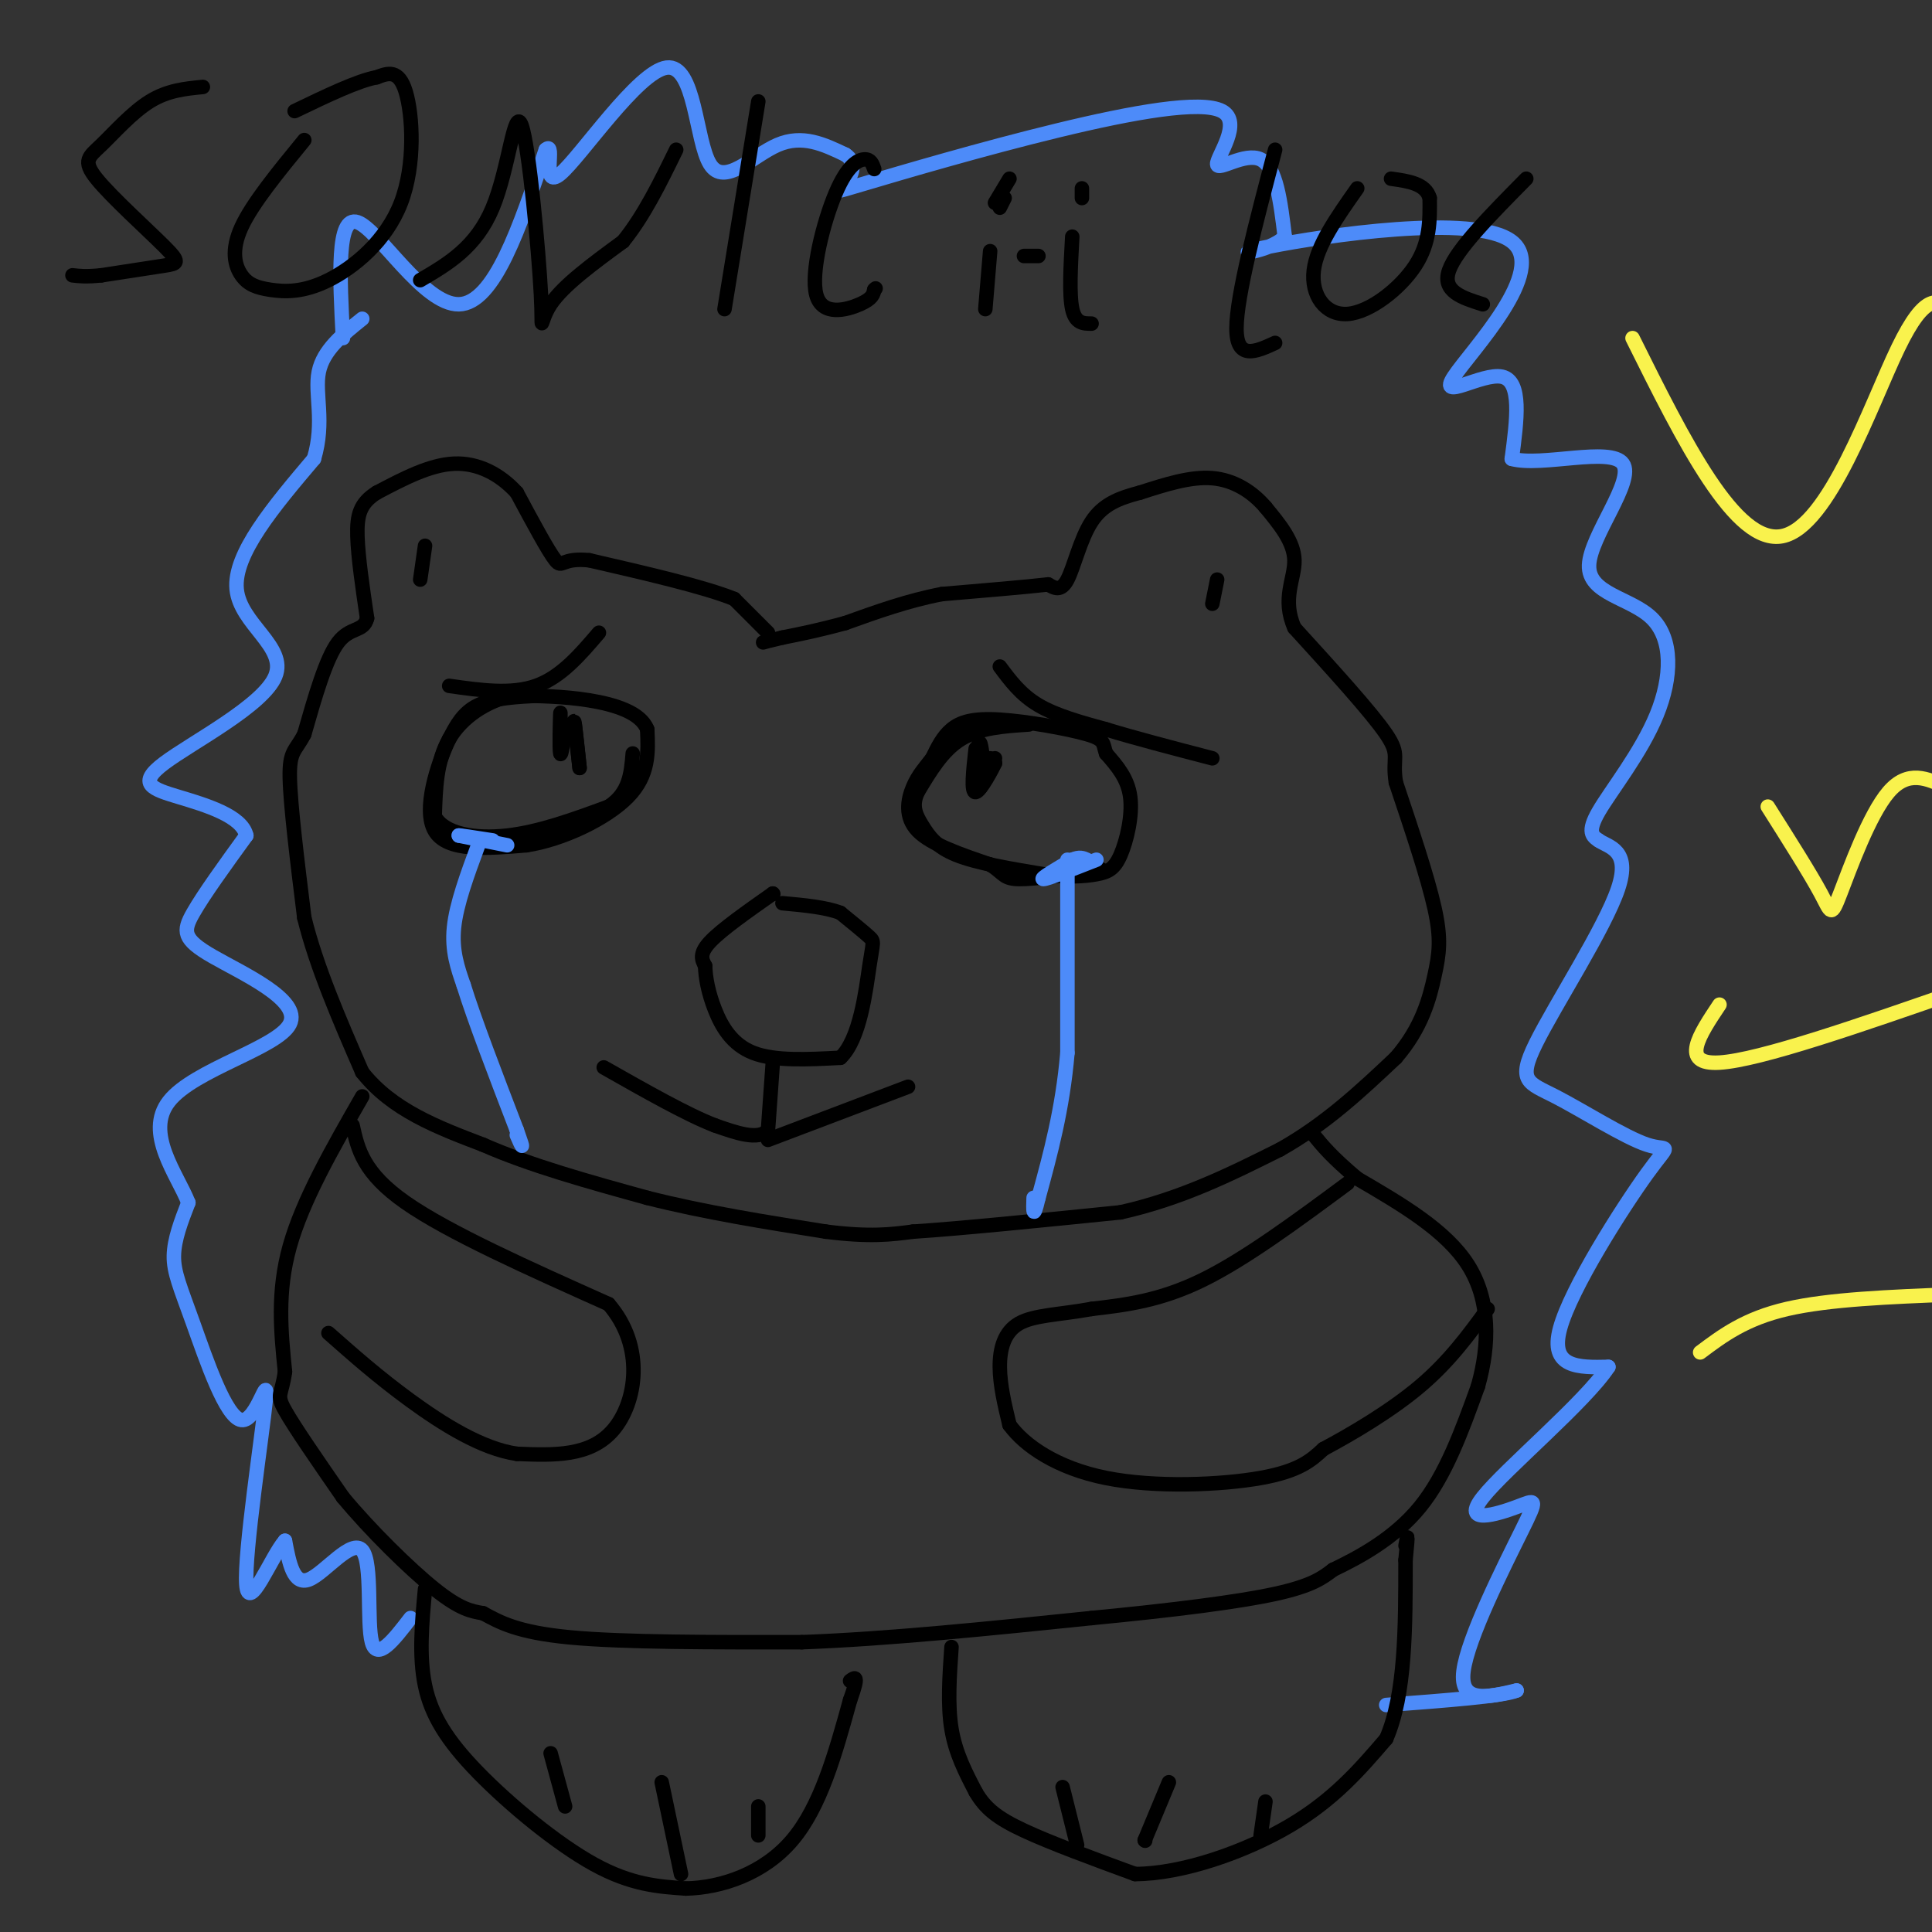 <svg viewBox='0 0 400 400' version='1.1' xmlns='http://www.w3.org/2000/svg' xmlns:xlink='http://www.w3.org/1999/xlink'><rect x="0" y="0" width="400" height="400" fill="#333333" stroke="none"/><g fill='none' stroke='#000000' stroke-width='3' stroke-linecap='round' stroke-linejoin='round'><path d='M159,131c0.000,0.000 -7.000,-7.000 -7,-7'/><path d='M152,124c-6.167,-2.500 -18.083,-5.250 -30,-8'/><path d='M122,116c-5.867,-0.622 -5.533,1.822 -7,0c-1.467,-1.822 -4.733,-7.911 -8,-14'/><path d='M107,102c-3.422,-3.778 -7.978,-6.222 -13,-6c-5.022,0.222 -10.511,3.111 -16,6'/><path d='M78,102c-3.467,2.178 -4.133,4.622 -4,9c0.133,4.378 1.067,10.689 2,17'/><path d='M76,128c-0.711,2.911 -3.489,1.689 -6,5c-2.511,3.311 -4.756,11.156 -7,19'/><path d='M63,152c-1.889,3.667 -3.111,3.333 -3,9c0.111,5.667 1.556,17.333 3,29'/><path d='M63,190c2.500,10.167 7.250,21.083 12,32'/><path d='M75,222c6.167,7.833 15.583,11.417 25,15'/><path d='M100,237c9.833,4.333 21.917,7.667 34,11'/><path d='M134,248c11.833,3.000 24.417,5.000 37,7'/><path d='M171,255c9.167,1.167 13.583,0.583 18,0'/><path d='M189,255c10.167,-0.667 26.583,-2.333 43,-4'/><path d='M232,251c12.667,-2.833 22.833,-7.917 33,-13'/><path d='M265,238c9.500,-5.333 16.750,-12.167 24,-19'/><path d='M289,219c5.429,-6.262 7.000,-12.417 8,-17c1.000,-4.583 1.429,-7.595 0,-14c-1.429,-6.405 -4.714,-16.202 -8,-26'/><path d='M289,162c-0.844,-5.289 1.044,-5.511 -2,-10c-3.044,-4.489 -11.022,-13.244 -19,-22'/><path d='M268,130c-2.689,-6.044 0.089,-10.156 0,-14c-0.089,-3.844 -3.044,-7.422 -6,-11'/><path d='M262,105c-2.711,-3.178 -6.489,-5.622 -11,-6c-4.511,-0.378 -9.756,1.311 -15,3'/><path d='M236,102c-4.333,1.119 -7.667,2.417 -10,6c-2.333,3.583 -3.667,9.452 -5,12c-1.333,2.548 -2.667,1.774 -4,1'/><path d='M217,121c-4.333,0.500 -13.167,1.250 -22,2'/><path d='M195,123c-7.000,1.333 -13.500,3.667 -20,6'/><path d='M175,129c-5.500,1.500 -9.250,2.250 -13,3'/><path d='M162,132c-2.833,0.667 -3.417,0.833 -4,1'/><path d='M112,144c0.000,0.000 0.100,0.100 0.1,0.1'/><path d='M112,144c-4.917,0.250 -9.833,0.500 -13,2c-3.167,1.500 -4.583,4.250 -6,7'/><path d='M93,153c-2.444,5.178 -5.556,14.622 -3,19c2.556,4.378 10.778,3.689 19,3'/><path d='M109,175c7.444,-1.133 16.556,-5.467 21,-10c4.444,-4.533 4.222,-9.267 4,-14'/><path d='M134,151c-1.333,-3.467 -6.667,-5.133 -12,-6c-5.333,-0.867 -10.667,-0.933 -16,-1'/><path d='M106,144c-5.244,1.133 -10.356,4.467 -13,9c-2.644,4.533 -2.822,10.267 -3,16'/><path d='M90,169c1.933,3.644 8.267,4.756 15,4c6.733,-0.756 13.867,-3.378 21,-6'/><path d='M126,167c4.333,-2.833 4.667,-6.917 5,-11'/><path d='M213,150c-5.083,0.333 -10.167,0.667 -14,3c-3.833,2.333 -6.417,6.667 -9,11'/><path d='M190,164c-1.369,2.976 -0.292,4.917 1,7c1.292,2.083 2.798,4.310 7,6c4.202,1.690 11.101,2.845 18,4'/><path d='M216,181c5.021,0.699 8.573,0.445 11,0c2.427,-0.445 3.730,-1.081 5,-4c1.270,-2.919 2.506,-8.120 2,-12c-0.506,-3.880 -2.753,-6.440 -5,-9'/><path d='M229,156c-0.735,-2.104 -0.073,-2.863 -4,-4c-3.927,-1.137 -12.442,-2.652 -18,-3c-5.558,-0.348 -8.159,0.472 -10,2c-1.841,1.528 -2.920,3.764 -4,6'/><path d='M193,157c-1.405,1.833 -2.917,3.417 -4,6c-1.083,2.583 -1.738,6.167 1,9c2.738,2.833 8.869,4.917 15,7'/><path d='M205,179c2.911,1.844 2.689,2.956 6,3c3.311,0.044 10.156,-0.978 17,-2'/><path d='M206,157c0.000,0.000 -3.000,6.000 -3,6'/><path d='M203,163c0.000,0.167 1.500,-2.417 3,-5'/><path d='M206,158c-0.422,0.956 -2.978,5.844 -4,6c-1.022,0.156 -0.511,-4.422 0,-9'/><path d='M119,150c0.000,0.000 1.000,9.000 1,9'/><path d='M120,159c-0.067,-0.733 -0.733,-7.067 -1,-9c-0.267,-1.933 -0.133,0.533 0,3'/><path d='M119,153c0.000,0.500 0.000,0.250 0,0'/><path d='M205,157c-0.333,2.000 -0.667,4.000 -1,3c-0.333,-1.000 -0.667,-5.000 -1,-6c-0.333,-1.000 -0.667,1.000 -1,3'/><path d='M117,150c0.000,0.000 0.000,1.000 0,1'/><path d='M117,151c-0.226,1.810 -0.792,5.833 -1,5c-0.208,-0.833 -0.060,-6.524 0,-8c0.060,-1.476 0.030,1.262 0,4'/><path d='M93,142c6.417,0.917 12.833,1.833 18,0c5.167,-1.833 9.083,-6.417 13,-11'/><path d='M207,138c2.167,2.917 4.333,5.833 8,8c3.667,2.167 8.833,3.583 14,5'/><path d='M229,151c6.000,1.833 14.000,3.917 22,6'/><path d='M160,185c0.000,0.000 0.100,0.100 0.1,0.1'/><path d='M160,185c-5.333,3.750 -10.667,7.500 -13,10c-2.333,2.500 -1.667,3.750 -1,5'/><path d='M146,200c0.036,2.286 0.625,5.500 2,9c1.375,3.500 3.536,7.286 8,9c4.464,1.714 11.232,1.357 18,1'/><path d='M174,219c4.071,-3.845 5.250,-13.958 6,-19c0.750,-5.042 1.071,-5.012 0,-6c-1.071,-0.988 -3.536,-2.994 -6,-5'/><path d='M174,189c-3.000,-1.167 -7.500,-1.583 -12,-2'/><path d='M160,220c0.000,0.000 -1.000,14.000 -1,14'/><path d='M159,234c-2.000,2.167 -6.500,0.583 -11,-1'/><path d='M148,233c-5.667,-2.167 -14.333,-7.083 -23,-12'/><path d='M159,236c0.000,0.000 29.000,-11.000 29,-11'/></g>
<g fill='none' stroke='#4D8BF9' stroke-width='3' stroke-linecap='round' stroke-linejoin='round'><path d='M227,178c-5.083,2.000 -10.167,4.000 -11,4c-0.833,0.000 2.583,-2.000 6,-4'/><path d='M222,178c1.500,-0.667 2.250,-0.333 3,0'/><path d='M221,178c0.000,0.000 0.000,40.000 0,40'/><path d='M221,218c-1.000,11.667 -3.500,20.833 -6,30'/><path d='M215,248c-1.167,5.000 -1.083,2.500 -1,0'/><path d='M105,175c0.000,0.000 -10.000,-2.000 -10,-2'/><path d='M95,173c-0.500,-0.167 3.250,0.417 7,1'/><path d='M99,175c-2.250,6.083 -4.500,12.167 -5,17c-0.500,4.833 0.750,8.417 2,12'/><path d='M96,204c2.167,7.000 6.583,18.500 11,30'/><path d='M107,234c1.833,5.167 0.917,3.083 0,1'/><path d='M71,70c-0.667,-12.733 -1.333,-25.467 3,-24c4.333,1.467 13.667,17.133 21,17c7.333,-0.133 12.667,-16.067 18,-32'/><path d='M113,31c2.227,-2.139 -1.204,8.512 3,5c4.204,-3.512 16.044,-21.189 22,-22c5.956,-0.811 6.026,15.243 9,20c2.974,4.757 8.850,-1.784 14,-4c5.150,-2.216 9.575,-0.108 14,2'/><path d='M175,32c2.422,1.521 1.476,4.324 0,6c-1.476,1.676 -3.483,2.226 4,0c7.483,-2.226 24.455,-7.229 40,-11c15.545,-3.771 29.661,-6.310 34,-4c4.339,2.310 -1.101,9.468 -1,11c0.101,1.532 5.743,-2.562 9,-1c3.257,1.562 4.128,8.781 5,16'/><path d='M266,49c-3.176,3.458 -13.616,4.103 -3,2c10.616,-2.103 42.289,-6.956 50,-1c7.711,5.956 -8.539,22.719 -12,28c-3.461,5.281 5.868,-0.920 10,0c4.132,0.920 3.066,8.960 2,17'/><path d='M313,95c6.137,1.695 20.479,-2.566 23,1c2.521,3.566 -6.780,14.961 -7,21c-0.220,6.039 8.642,6.722 13,11c4.358,4.278 4.212,12.152 1,20c-3.212,7.848 -9.489,15.671 -12,20c-2.511,4.329 -1.255,5.165 0,6'/><path d='M331,174c1.926,1.384 6.741,1.844 4,10c-2.741,8.156 -13.040,24.007 -17,32c-3.960,7.993 -1.583,8.128 4,11c5.583,2.872 14.373,8.481 19,10c4.627,1.519 5.092,-1.053 0,6c-5.092,7.053 -15.741,23.729 -18,32c-2.259,8.271 3.870,8.135 10,8'/><path d='M333,283c-4.690,7.192 -21.414,21.173 -26,27c-4.586,5.827 2.967,3.500 7,2c4.033,-1.500 4.547,-2.173 1,5c-3.547,7.173 -11.156,22.192 -12,29c-0.844,6.808 5.078,5.404 11,4'/><path d='M314,350c-2.667,1.167 -14.833,2.083 -27,3'/><path d='M85,335c-3.452,4.488 -6.905,8.976 -8,5c-1.095,-3.976 0.167,-16.417 -2,-19c-2.167,-2.583 -7.762,4.690 -11,6c-3.238,1.310 -4.119,-3.345 -5,-8'/><path d='M59,319c-2.871,3.246 -7.550,15.360 -8,9c-0.450,-6.360 3.327,-31.193 4,-38c0.673,-6.807 -1.758,4.413 -5,4c-3.242,-0.413 -7.296,-12.457 -10,-20c-2.704,-7.543 -4.058,-10.584 -4,-14c0.058,-3.416 1.529,-7.208 3,-11'/><path d='M39,249c-2.192,-5.690 -9.173,-14.414 -4,-21c5.173,-6.586 22.500,-11.033 25,-16c2.500,-4.967 -9.827,-10.453 -16,-14c-6.173,-3.547 -6.192,-5.156 -4,-9c2.192,-3.844 6.596,-9.922 11,-16'/><path d='M51,173c-0.866,-4.101 -8.530,-6.353 -14,-8c-5.470,-1.647 -8.744,-2.689 -3,-7c5.744,-4.311 20.508,-11.891 23,-18c2.492,-6.109 -7.288,-10.745 -8,-18c-0.712,-7.255 7.644,-17.127 16,-27'/><path d='M65,95c2.311,-7.711 0.089,-13.489 1,-18c0.911,-4.511 4.956,-7.756 9,-11'/></g>
<g fill='none' stroke='#000000' stroke-width='3' stroke-linecap='round' stroke-linejoin='round'><path d='M75,227c-6.167,10.750 -12.333,21.500 -15,31c-2.667,9.500 -1.833,17.750 -1,26'/><path d='M59,284c-0.689,5.022 -1.911,4.578 0,8c1.911,3.422 6.956,10.711 12,18'/><path d='M71,310c5.644,6.800 13.756,14.800 19,19c5.244,4.200 7.622,4.600 10,5'/><path d='M100,334c3.422,1.844 6.978,3.956 18,5c11.022,1.044 29.511,1.022 48,1'/><path d='M166,340c18.000,-0.667 39.000,-2.833 60,-5'/><path d='M226,335c17.244,-1.667 30.356,-3.333 38,-5c7.644,-1.667 9.822,-3.333 12,-5'/><path d='M276,325c5.333,-2.556 12.667,-6.444 18,-13c5.333,-6.556 8.667,-15.778 12,-25'/><path d='M306,287c2.444,-8.644 2.556,-17.756 -2,-25c-4.556,-7.244 -13.778,-12.622 -23,-18'/><path d='M281,244c-5.333,-4.500 -7.167,-6.750 -9,-9'/><path d='M279,245c-10.583,7.833 -21.167,15.667 -30,20c-8.833,4.333 -15.917,5.167 -23,6'/><path d='M226,271c-6.690,1.214 -11.917,1.250 -15,3c-3.083,1.750 -4.024,5.214 -4,9c0.024,3.786 1.012,7.893 2,12'/><path d='M209,295c3.083,4.274 9.792,8.958 20,11c10.208,2.042 23.917,1.440 32,0c8.083,-1.440 10.542,-3.720 13,-6'/><path d='M274,300c5.844,-3.111 13.956,-7.889 20,-13c6.044,-5.111 10.022,-10.556 14,-16'/><path d='M73,233c1.083,4.917 2.167,9.833 11,16c8.833,6.167 25.417,13.583 42,21'/><path d='M126,270c7.644,8.822 5.756,20.378 1,26c-4.756,5.622 -12.378,5.311 -20,5'/><path d='M107,301c-7.244,-1.044 -15.356,-6.156 -22,-11c-6.644,-4.844 -11.822,-9.422 -17,-14'/><path d='M42,18c-3.655,0.355 -7.310,0.710 -11,3c-3.690,2.290 -7.414,6.514 -10,9c-2.586,2.486 -4.033,3.233 -1,7c3.033,3.767 10.547,10.553 14,14c3.453,3.447 2.844,3.556 0,4c-2.844,0.444 -7.922,1.222 -13,2'/><path d='M21,57c-3.167,0.333 -4.583,0.167 -6,0'/><path d='M63,29c-5.379,6.561 -10.757,13.121 -13,18c-2.243,4.879 -1.350,8.076 0,10c1.350,1.924 3.157,2.573 6,3c2.843,0.427 6.721,0.630 12,-2c5.279,-2.630 11.960,-8.093 15,-16c3.040,-7.907 2.440,-18.259 1,-23c-1.440,-4.741 -3.720,-3.870 -6,-3'/><path d='M78,16c-3.833,0.667 -10.417,3.833 -17,7'/><path d='M87,58c5.789,-3.391 11.579,-6.781 15,-15c3.421,-8.219 4.474,-21.265 6,-17c1.526,4.265 3.526,25.841 4,35c0.474,9.159 -0.579,5.903 2,2c2.579,-3.903 8.789,-8.451 15,-13'/><path d='M129,50c4.333,-5.333 7.667,-12.167 11,-19'/><path d='M157,21c0.000,0.000 -7.000,43.000 -7,43'/><path d='M181,35c-0.354,-1.022 -0.708,-2.045 -2,-2c-1.292,0.045 -3.522,1.156 -6,7c-2.478,5.844 -5.206,16.419 -4,21c1.206,4.581 6.344,3.166 9,2c2.656,-1.166 2.828,-2.083 3,-3'/><path d='M181,60c0.500,-0.500 0.250,-0.250 0,0'/><path d='M208,41c0.000,0.000 -1.000,2.000 -1,2'/><path d='M224,39c0.000,0.000 0.000,2.000 0,2'/><path d='M205,52c0.000,0.000 -1.000,12.000 -1,12'/><path d='M222,49c-0.333,6.000 -0.667,12.000 0,15c0.667,3.000 2.333,3.000 4,3'/><path d='M212,53c0.000,0.000 3.000,0.000 3,0'/><path d='M264,31c-4.000,15.167 -8.000,30.333 -8,37c0.000,6.667 4.000,4.833 8,3'/><path d='M281,39c-4.196,5.952 -8.393,11.905 -9,17c-0.607,5.095 2.375,9.333 7,9c4.625,-0.333 10.893,-5.238 14,-10c3.107,-4.762 3.054,-9.381 3,-14'/><path d='M296,41c-0.833,-3.000 -4.417,-3.500 -8,-4'/><path d='M316,37c-7.250,7.333 -14.500,14.667 -16,19c-1.500,4.333 2.750,5.667 7,7'/><path d='M88,329c-0.643,6.952 -1.286,13.905 0,20c1.286,6.095 4.500,11.333 11,18c6.500,6.667 16.286,14.762 24,19c7.714,4.238 13.357,4.619 19,5'/><path d='M142,391c7.311,-0.156 16.089,-3.044 22,-10c5.911,-6.956 8.956,-17.978 12,-29'/><path d='M176,352c2.000,-5.500 1.000,-4.750 0,-4'/><path d='M197,341c-0.417,6.000 -0.833,12.000 0,17c0.833,5.000 2.917,9.000 5,13'/><path d='M202,371c1.978,3.400 4.422,5.400 10,8c5.578,2.600 14.289,5.800 23,9'/><path d='M235,388c9.800,-0.022 22.800,-4.578 32,-10c9.200,-5.422 14.600,-11.711 20,-18'/><path d='M287,360c4.000,-9.167 4.000,-23.083 4,-37'/><path d='M291,323c0.667,-6.667 0.333,-4.833 0,-3'/></g>
<g fill='none' stroke='#F9F24D' stroke-width='3' stroke-linecap='round' stroke-linejoin='round'><path d='M338,70c10.667,21.467 21.333,42.933 31,41c9.667,-1.933 18.333,-27.267 24,-39c5.667,-11.733 8.333,-9.867 11,-8'/><path d='M366,167c4.423,6.988 8.845,13.976 11,18c2.155,4.024 2.042,5.083 4,0c1.958,-5.083 5.988,-16.310 10,-21c4.012,-4.690 8.006,-2.845 12,-1'/><path d='M356,208c-4.167,6.250 -8.333,12.500 0,12c8.333,-0.500 29.167,-7.750 50,-15'/><path d='M352,280c4.667,-3.500 9.333,-7.000 18,-9c8.667,-2.000 21.333,-2.500 34,-3'/></g>
<g fill='none' stroke='#000000' stroke-width='3' stroke-linecap='round' stroke-linejoin='round'><path d='M114,363c0.000,0.000 3.000,11.000 3,11'/><path d='M137,369c0.000,0.000 4.000,19.000 4,19'/><path d='M157,374c0.000,0.000 0.000,6.000 0,6'/><path d='M223,382c0.000,0.000 -3.000,-12.000 -3,-12'/><path d='M237,381c0.000,0.000 0.100,0.100 0.1,0.1'/><path d='M237,381c0.000,0.000 5.000,-12.000 5,-12'/><path d='M261,380c0.000,0.000 1.000,-7.000 1,-7'/><path d='M87,120c0.000,0.000 1.000,-7.000 1,-7'/><path d='M251,125c0.000,0.000 1.000,-5.000 1,-5'/><path d='M209,37c0.000,0.000 -3.000,5.000 -3,5'/></g>
</svg>